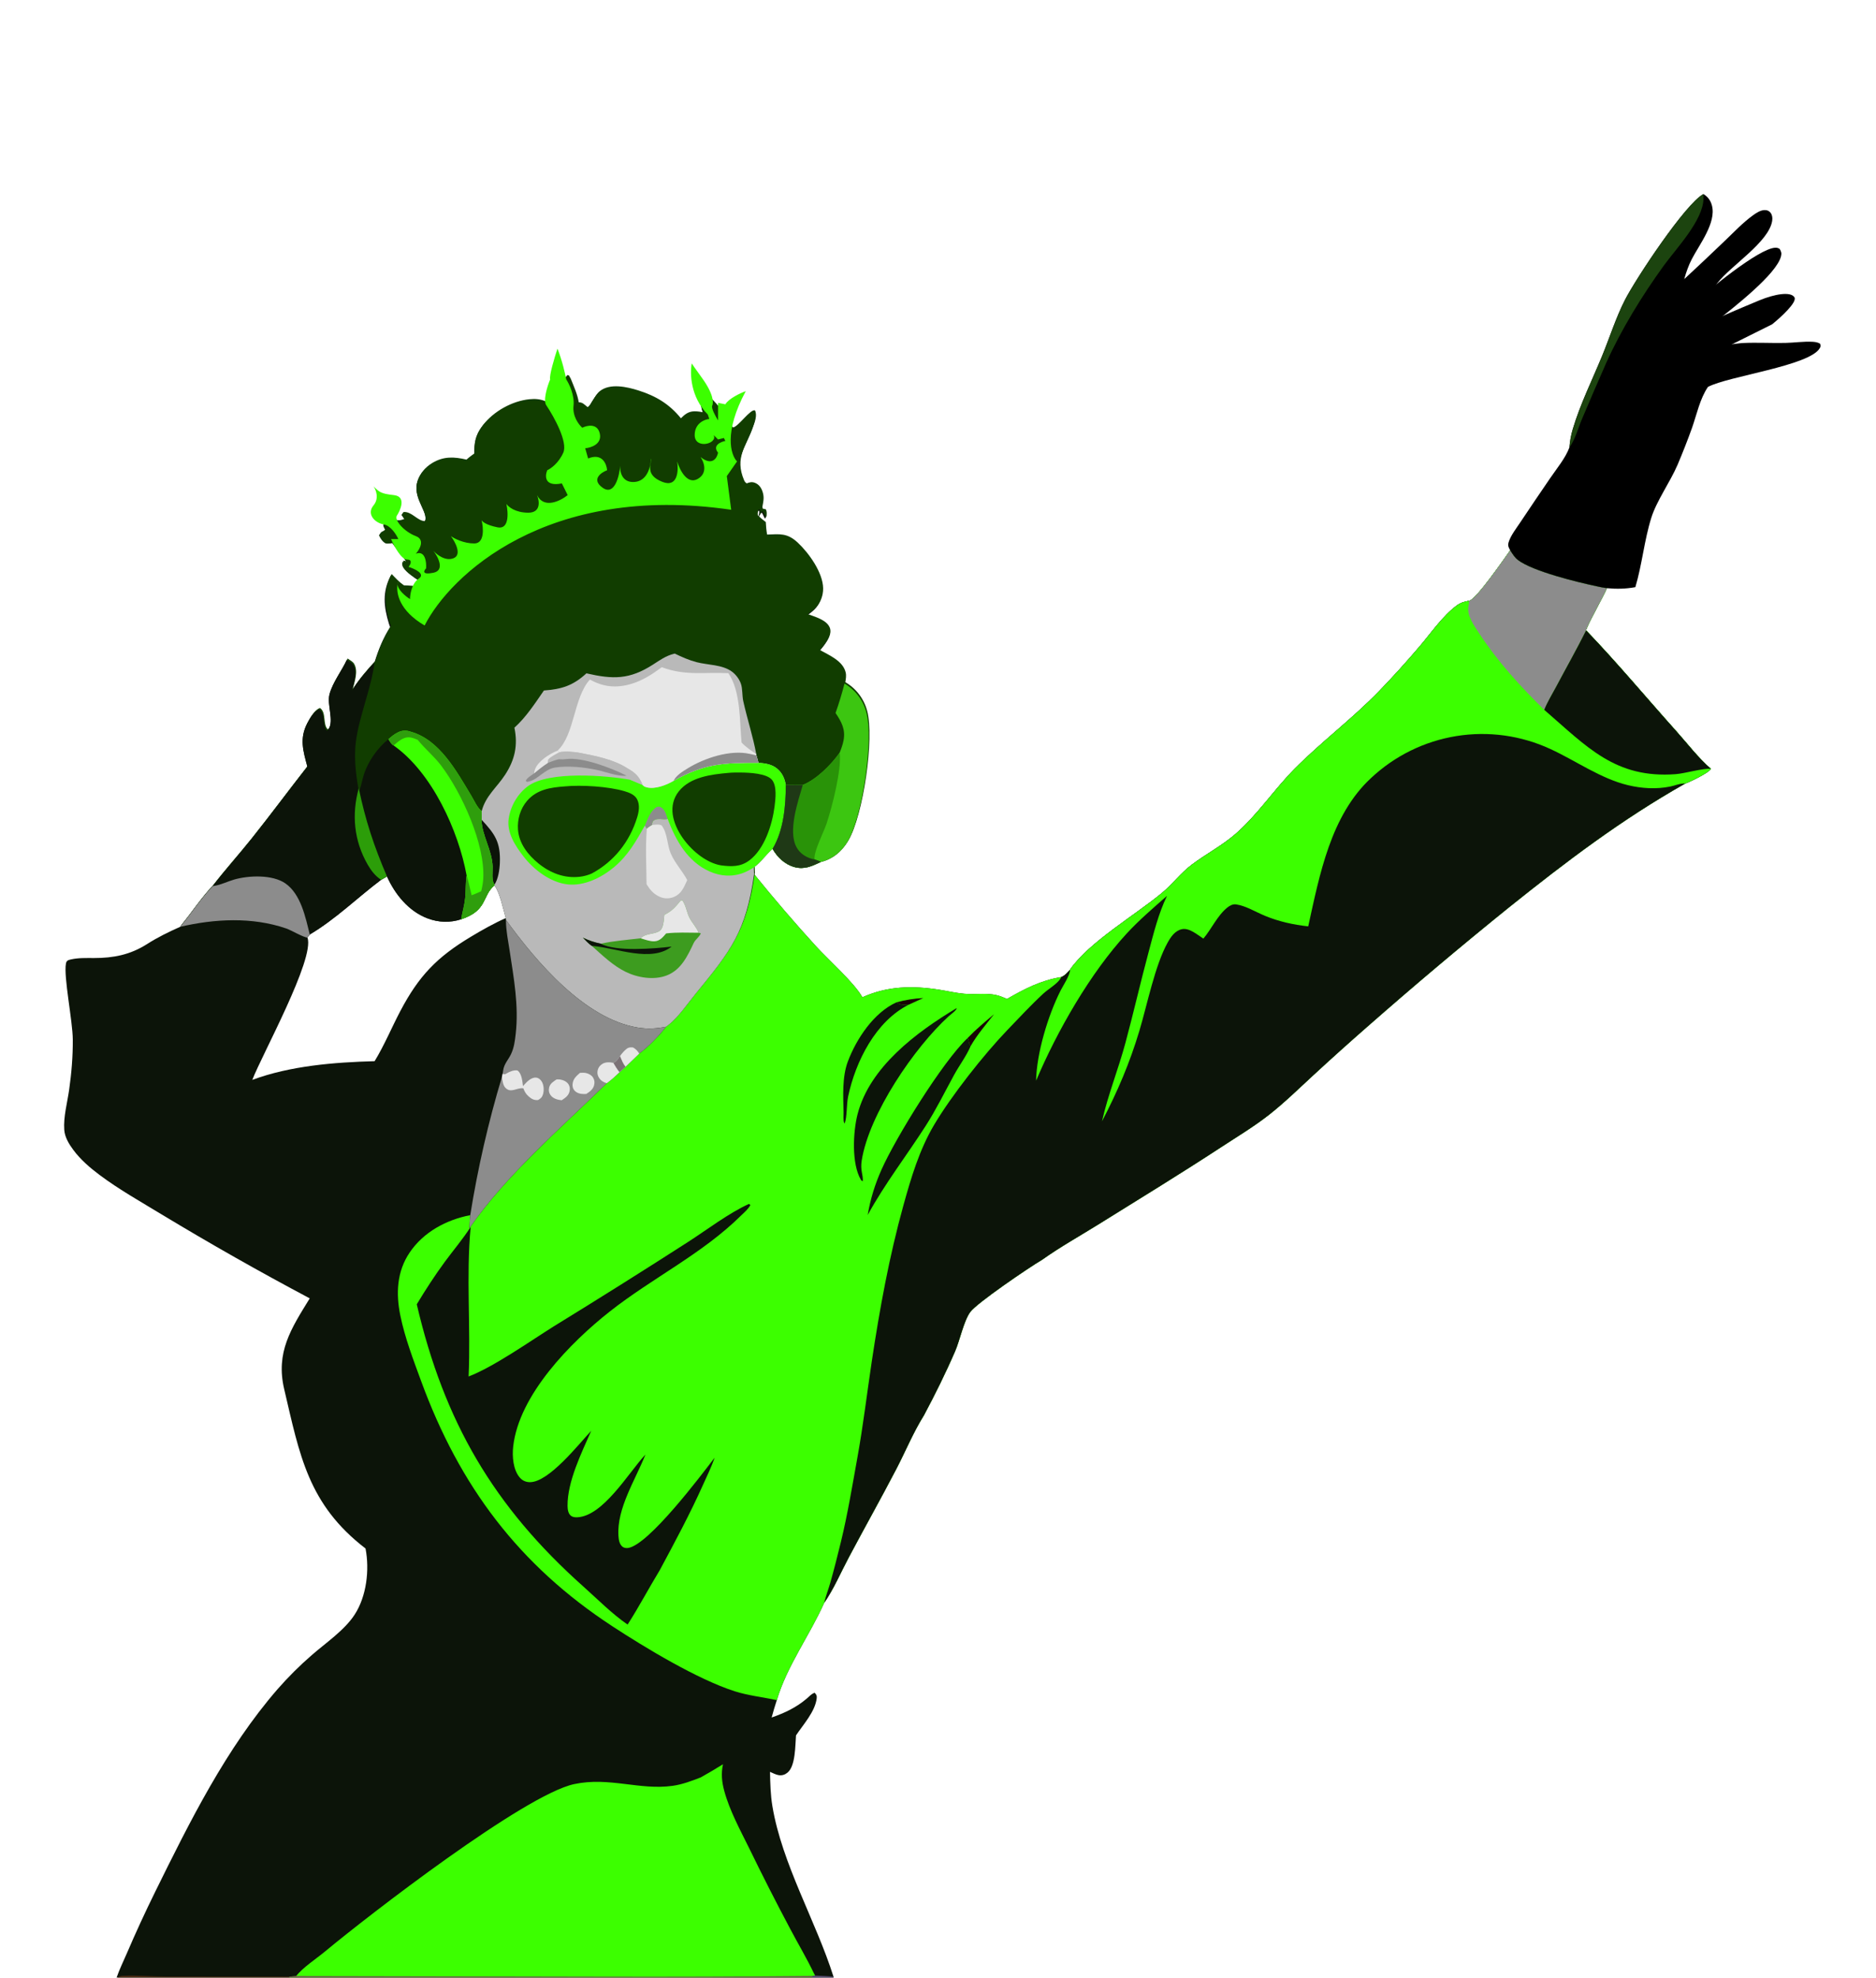 <?xml version="1.0" encoding="UTF-8"?> <svg xmlns="http://www.w3.org/2000/svg" width="775" height="817" viewBox="0 0 775 817" fill="none"><g clip-path="url(#clip0_9719_3078)"><path d="M232.556 161.546C232.108 160.903 231.798 160.752 231.848 159.944L232.222 159.713C232.668 158.236 233.125 156.723 234.017 155.448L234.703 155.635L235.464 156.988C236.705 160.123 238.223 163.353 238.752 166.703C239.961 166.795 240.326 166.992 241.252 167.756L242.407 168.7C243.431 168.17 244.002 166.819 244.631 165.838C245.427 164.597 246.282 163.051 247.436 162.126C251.672 158.726 258.704 160.338 263.41 161.826C270.623 164.106 276.169 167.417 280.962 173.329C282.609 171.647 284.14 170.458 286.591 170.444C287.926 170.436 289.26 170.647 290.555 170.952C289.452 167.847 288.898 164.102 289.256 160.816L289.775 160.715L289.264 160.735L289.637 159.823L290.306 159.615C290.374 160.067 290.394 161.128 290.589 161.491C292.221 164.532 299.65 169.923 298.864 173.658C298.214 176.741 298.16 179.055 299.952 181.803C300.177 182.146 300.409 182.483 300.648 182.816L300.744 182.236C301.005 180.59 300.547 177.376 301.208 176.209C301.857 176.43 302.075 176.659 302.569 177.116C305.008 176.472 309.773 169.291 311.572 170.087C312.555 172.135 311.496 174.789 310.782 176.82C307.907 185.004 303.048 189.472 307.071 198.925C307.334 199.543 307.599 199.808 308.129 200.204C309.403 199.715 310.304 199.462 311.656 200.022C313.163 200.647 314.08 201.918 314.614 203.423C315.433 205.734 315.103 207.24 314.685 209.527C314.58 210.104 314.633 209.943 314.808 210.659L316.015 210.891C316.56 211.894 316.408 212.75 316.322 213.839L315.976 214.158L314.813 211.825L314.273 211.865L313.586 213.222L313.333 213.254C313.542 212.369 313.723 211.851 313.617 210.946L313.106 210.99C312.733 211.935 312.57 212.408 312.757 213.417C313.795 214.428 314.865 215.309 316.026 216.175C316.116 217.93 316.253 219.615 316.571 221.345C321.918 221.129 324.945 220.689 329.169 224.614C333.799 228.915 339.604 236.99 339.715 243.526C339.766 246.586 338.561 249.685 336.346 251.809C335.446 252.673 334.398 253.439 333.41 254.199C336.303 255.295 341.136 256.563 342.44 259.735C342.953 260.982 342.737 262.403 342.199 263.6C341.333 265.529 339.768 267.43 338.379 269.02C342.26 271.205 347.839 273.475 349.012 278.218C349.352 279.59 349.101 280.921 348.876 282.291C349.15 282.451 349.419 282.617 349.685 282.79C349.951 282.963 350.213 283.143 350.47 283.328C350.727 283.514 350.979 283.707 351.227 283.905C351.475 284.103 351.718 284.307 351.955 284.517C352.193 284.727 352.426 284.943 352.653 285.165C352.88 285.387 353.102 285.614 353.319 285.846C353.534 286.078 353.745 286.316 353.95 286.559C354.154 286.802 354.353 287.049 354.545 287.302C354.738 287.554 354.924 287.811 355.104 288.073C355.285 288.334 355.458 288.6 355.625 288.87C355.792 289.14 355.952 289.415 356.106 289.693C356.26 289.971 356.407 290.252 356.547 290.537C356.687 290.823 356.82 291.111 356.946 291.403C357.072 291.694 357.191 291.989 357.303 292.287C357.414 292.584 357.518 292.884 357.615 293.187C357.712 293.49 357.802 293.795 357.884 294.101C360.986 305.439 356.227 337.507 350.157 347.563C347.663 351.694 344.003 354.761 339.278 355.919C339.223 355.933 339.165 355.939 339.11 355.949C335.414 357.692 332.338 359.186 328.174 358.056C324.261 356.993 321.135 354.015 319.162 350.541C316.397 352.962 314.44 355.973 311.427 358.206L311.524 360.985C319.822 371.215 328.295 381.12 337.179 390.845C342.153 396.289 353.04 405.957 356.261 411.84C366.62 407.188 376.864 406.974 388.01 408.718C391.452 409.256 394.915 410.09 398.384 410.39C403.472 410.831 408.478 409.692 413.431 411.477C414.296 411.789 415.14 412.163 415.979 412.54C423.45 408.26 429.859 404.911 438.436 403.481C439.967 402.865 440.927 401.644 442.037 400.467C442.094 400.38 442.146 400.29 442.206 400.205C450.033 389.011 469.174 377.784 480.036 368.76C484.406 365.13 487.786 360.518 492.36 357.08C498.176 352.708 504.806 349.249 510.297 344.506C519.458 336.59 526.395 325.973 534.981 317.346C546.064 306.209 558.722 296.769 569.671 285.48C575.482 279.489 581.125 273.213 586.538 266.861C591.197 261.396 596.019 254.34 601.806 250.057C603.352 248.912 604.836 248.512 606.698 248.132C606.814 248.116 606.933 248.115 607.046 248.083C610.057 247.244 621.452 230.708 623.879 227.286C624.788 228.679 625.697 230.227 627.033 231.25C633.213 235.982 651.85 240.5 659.975 242.206C661.254 242.474 662.526 242.762 663.825 242.903C662.597 245.999 655.3 258.837 655.247 260.336C668.121 273.756 679.971 287.981 692.371 301.825C696.953 306.94 701.605 313.043 706.778 317.517C705.962 319.115 698.199 322.866 696.218 323.559C669.905 338.425 647.051 355.771 623.513 374.608C603.643 390.639 584.117 407.08 564.933 423.93C557.357 430.554 549.871 437.278 542.476 444.102C536.507 449.597 530.656 455.338 524.275 460.349C518.066 465.226 511.149 469.375 504.544 473.696C487.803 484.647 470.805 495.035 453.823 505.6C446.091 510.41 437.924 514.964 430.513 520.241C424.986 523.477 403.601 538.057 400.853 541.779C398.13 545.466 396.564 553.402 394.586 557.978C390.707 566.95 386.297 575.848 381.695 584.471C377.281 591.53 374.097 599.319 370.256 606.696C363.872 618.954 357.09 631.009 350.608 643.218C347.348 649.357 344.415 656.244 340.47 661.944C334.468 675.412 325.114 687.926 320.908 702.112C320.155 704.491 319.401 706.86 318.775 709.276C324.244 707.357 328.893 705.192 333.333 701.414C334.301 700.59 335.327 699.388 336.561 699.065C337.278 699.865 337.515 700.237 337.389 701.352C336.767 706.821 331.793 712.219 328.843 716.653C328.5 720.747 328.688 729.349 325.298 732.064C324.242 732.911 323.075 733.285 321.73 733.089C320.572 732.922 319.177 732.178 318.096 731.719C318.201 736.488 318.301 741.202 319.09 745.921C323.081 769.814 337.068 793.337 344.336 816.324L344.31 816.667H335.525H119.594H48.602H48.173C49.331 813.301 50.974 809.975 52.382 806.706C56.1 798.052 59.989 789.606 64.153 781.161C78.395 752.278 93.409 722.051 114.632 697.606C119.038 692.571 123.768 687.862 128.821 683.481C134.556 678.476 142.212 673.325 146.43 666.908C151.452 659.269 152.706 648.3 151.008 639.486C127.254 621.239 123.804 600.91 117.407 573.692C113.825 558.449 120.227 548.731 127.957 536.184C107.243 525.194 86.848 513.637 66.772 501.513C58.188 496.294 49.218 491.263 41.173 485.248C37.146 482.237 33.26 478.898 30.253 474.833C28.483 472.439 26.77 469.64 26.549 466.605C26.16 461.264 27.799 455.383 28.555 450.095C29.543 443.174 30.116 436.318 30.07 429.321C30.019 421.603 26.229 403.346 27.237 397.936C27.473 396.666 28.158 396.473 29.329 396.209C32.424 395.512 35.693 395.633 38.845 395.638C46.889 395.65 53.791 394.275 60.663 389.929C65.093 387.09 69.656 384.875 74.447 382.739C79.01 377.199 82.929 371.154 87.881 365.925C92.976 359.335 98.6 353.114 103.8 346.597C111.674 336.727 119.19 326.561 126.981 316.623C125.256 310.171 123.616 304.952 126.983 298.612C128.006 296.688 129.773 293.612 131.861 292.962C134.602 294.841 132.906 299.77 135.082 301.789C135.369 301.562 135.532 301.462 135.75 301.124C138.049 297.561 135.006 290.993 136.121 286.731C137.396 281.86 141.169 277.171 143.266 272.529L143.533 272.711C144.332 273.244 145.453 273.849 145.95 274.699C147.753 277.785 146.17 281.902 145.413 285.131C148.195 280.867 151.275 277.225 154.732 273.511C156.36 268.209 158.19 263.743 161.17 259.037C160.983 258.559 160.817 258.073 160.671 257.581C158.509 250.531 157.881 244.408 161.461 237.64C163.176 239.396 164.479 240.903 166.54 242.309C168.61 242.331 170.623 242.559 172.675 242.801C173.059 241.688 173.299 240.988 173.07 239.787C171.109 238.507 168.016 236.439 166.711 234.466C166.152 233.618 166.179 233.059 166.313 232.095L168.173 232.437C168.086 232.27 168.018 232.092 167.913 231.937C166.404 229.696 164.535 227.687 162.961 225.48L162.042 224.218C161.301 224.376 160.072 224.635 159.327 224.327C158.139 223.834 157.17 222.267 156.646 221.152C157.035 219.793 158.462 220.214 159.141 218.773C158.729 218.064 158.493 217.52 158.322 216.717L159.359 215.953C159.805 214.238 158.559 214.181 158.679 212.576L159.391 212.189C160.503 213.113 161.8 214.68 163.141 215.19C164.554 215.728 165.528 215.324 166.87 214.834L167.291 214.677C166.822 214.017 166.368 213.347 165.927 212.667L166.35 212.041C169.787 211.721 172.077 215.736 175.22 215.795C177.798 212.37 170.814 206.499 172.232 199.685C172.946 196.254 175.33 193.529 178.274 191.76C182.95 188.95 187.306 189.207 192.378 190.385C193.516 189.361 194.763 188.477 195.99 187.566C195.87 183.034 196.346 179.786 199.249 176.063C203.666 170.401 211.195 166.212 218.324 165.461C223.352 164.932 226.205 166.431 229.923 169.491C230.968 167.618 231.422 165.564 231.977 163.506C231.993 162.869 232.346 162.151 232.556 161.546ZM157.407 363.351C147.493 370.831 138.707 379.536 127.954 385.924C127.53 386.366 127.28 386.617 127.027 387.185C130.119 395.973 108.192 435.625 104.227 445.961C119.88 440.144 138.18 438.676 154.756 438.233C158.787 431.631 161.77 424.392 165.372 417.548C173.043 402.973 180.516 395.266 194.45 386.891C199.162 384.059 203.93 381.363 208.958 379.133C207.788 375.212 206.586 368.856 204.266 365.61C198.901 370.146 201.581 375.924 190.508 379.632C185.874 381.132 181.091 380.96 176.546 379.223C168.784 376.257 163.196 369.349 159.863 361.939L157.407 363.351Z" fill="#0C1409"></path><path d="M623.882 227.286C624.791 228.679 625.699 230.227 627.035 231.25C633.215 235.982 651.852 240.5 659.977 242.205C661.256 242.474 662.529 242.762 663.828 242.903C662.599 245.998 655.303 258.837 655.25 260.336C668.124 273.756 679.973 287.981 692.374 301.825C696.955 306.94 701.607 313.042 706.781 317.517C705.964 319.115 698.202 322.866 696.22 323.559C669.907 338.425 647.054 355.771 623.515 374.608C603.646 390.639 584.119 407.08 564.935 423.93C557.359 430.553 549.874 437.278 542.478 444.102C536.509 449.596 530.658 455.338 524.278 460.349C518.068 465.226 511.152 469.375 504.546 473.696C487.805 484.647 470.807 495.035 453.825 505.6C446.093 510.41 437.927 514.964 430.516 520.241C424.988 523.477 403.603 538.057 400.855 541.779C398.133 545.466 396.566 553.402 394.588 557.978C390.709 566.95 386.299 575.848 381.697 584.471C377.283 591.53 374.1 599.319 370.259 606.696C363.874 618.954 357.092 631.009 350.61 643.217C347.351 649.357 344.418 656.243 340.472 661.944C334.47 675.412 325.116 687.926 320.91 702.112C315.166 700.85 309.121 700.236 303.522 698.443C288.204 693.539 266.627 680.523 252.988 671.604C214.347 646.337 189.898 613.739 174.016 570.458C170.766 561.603 167.265 552.5 165.375 543.236C163.529 534.185 163.917 525.149 169.202 517.302C174.943 508.779 184.376 503.728 194.268 501.822C194.036 503.598 194.011 505.427 193.912 507.216C209.181 485.144 231.535 466.043 250.656 447.348C252.566 445.958 254.244 444.409 255.956 442.786L258.458 440.518L264.09 435.088C267.86 432.338 272.283 427.729 275.161 424.012C275.422 423.828 275.684 423.645 275.936 423.45C280.376 420.013 283.927 414.592 287.482 410.258C302.086 392.453 308.191 384.669 311.526 360.985C319.825 371.215 328.297 381.12 337.181 390.845C342.155 396.289 353.043 405.957 356.263 411.84C366.623 407.188 376.867 406.974 388.013 408.718C391.454 409.256 394.917 410.089 398.386 410.39C403.474 410.831 408.48 409.692 413.433 411.477C414.298 411.789 415.143 412.163 415.981 412.539C423.452 408.26 429.861 404.911 438.439 403.481C439.969 402.865 440.929 401.644 442.04 400.467C442.096 400.38 442.149 400.289 442.208 400.205C450.036 389.011 469.176 377.784 480.038 368.76C484.408 365.13 487.789 360.518 492.362 357.079C498.178 352.708 504.808 349.249 510.299 344.506C519.46 336.59 526.397 325.973 534.983 317.346C546.066 306.209 558.724 296.769 569.674 285.48C575.484 279.489 581.127 273.213 586.541 266.861C591.199 261.396 596.021 254.34 601.808 250.057C603.354 248.912 604.838 248.512 606.7 248.132C606.816 248.116 606.935 248.115 607.048 248.083C610.059 247.244 621.454 230.708 623.882 227.286Z" fill="#3CFF00"></path><path d="M623.88 227.286C624.789 228.679 625.698 230.227 627.034 231.25C633.214 235.982 651.851 240.5 659.975 242.205C661.255 242.474 662.527 242.762 663.826 242.903C662.598 245.998 655.301 258.837 655.248 260.336C668.122 273.756 679.972 287.981 692.372 301.825C696.953 306.94 701.605 313.043 706.779 317.517C705.962 319.115 698.2 322.866 696.219 323.559C669.905 338.425 647.052 355.771 623.514 374.608C603.644 390.639 584.117 407.08 564.933 423.93C557.358 430.553 549.872 437.278 542.476 444.102C536.508 449.597 530.657 455.338 524.276 460.349C518.066 465.226 511.15 469.375 504.544 473.696C487.804 484.647 470.806 495.035 453.824 505.6C446.091 510.41 437.925 514.964 430.514 520.241C424.987 523.477 403.601 538.057 400.853 541.779C398.131 545.466 396.565 553.402 394.587 557.978C390.707 566.95 386.298 575.848 381.696 584.471C377.282 591.53 374.098 599.319 370.257 606.696C363.872 618.954 357.09 631.009 350.609 643.218C347.349 649.357 344.416 656.244 340.471 661.944C341.12 659.139 342.228 656.377 343.015 653.597C344.583 648.058 346.001 642.446 347.366 636.853C350.168 625.369 352.131 613.383 354.234 601.733C356.594 588.664 358.159 575.397 360.135 562.261C363.399 540.564 367.341 518.928 373.211 497.774C376.382 486.351 379.795 474.849 385.863 464.588C393.008 452.504 406.394 435.529 416.153 425.375C421.029 420.303 425.942 415 431.111 410.237C433.064 408.438 436.863 406.253 438.125 404.062C438.234 403.871 438.333 403.674 438.437 403.481C439.968 402.865 440.927 401.644 442.038 400.467C442.094 400.38 442.147 400.289 442.207 400.205C450.034 389.011 469.174 377.784 480.037 368.76C484.406 365.13 487.787 360.518 492.36 357.08C498.177 352.708 504.807 349.249 510.298 344.506C519.459 336.59 526.396 325.973 534.982 317.346C546.064 306.209 558.722 296.769 569.672 285.48C575.483 279.489 581.125 273.213 586.539 266.861C591.197 261.396 596.02 254.34 601.806 250.057C603.353 248.912 604.836 248.512 606.698 248.132C606.815 248.116 606.934 248.115 607.047 248.083C610.058 247.244 621.453 230.708 623.88 227.286Z" fill="#0C1409"></path><path d="M623.881 227.286C624.79 228.679 625.699 230.227 627.034 231.25C633.215 235.982 651.851 240.5 659.976 242.205C661.256 242.474 662.528 242.762 663.827 242.903C662.599 245.998 655.302 258.837 655.249 260.336C668.123 273.756 679.973 287.981 692.373 301.825C696.954 306.94 701.606 313.042 706.78 317.517C705.963 319.115 698.201 322.866 696.219 323.559C694.043 323.46 692.063 324.398 689.952 324.824C684.21 325.979 678.229 325.619 672.551 324.258C661.275 321.556 651.032 314.176 640.541 309.344C639.788 308.995 639.027 308.659 638.261 308.337C637.495 308.016 636.723 307.709 635.946 307.416C635.168 307.123 634.385 306.845 633.598 306.581C632.81 306.317 632.017 306.068 631.22 305.834C630.423 305.6 629.622 305.38 628.817 305.176C628.012 304.972 627.203 304.782 626.391 304.608C625.579 304.433 624.763 304.274 623.945 304.13C623.128 303.986 622.307 303.857 621.484 303.743C620.661 303.63 619.837 303.532 619.01 303.449C618.184 303.366 617.356 303.299 616.527 303.246C615.698 303.194 614.869 303.157 614.039 303.136C613.208 303.114 612.378 303.109 611.547 303.118C610.717 303.128 609.887 303.153 609.058 303.193C608.227 303.234 607.399 303.29 606.571 303.361C605.744 303.433 604.918 303.519 604.094 303.621C603.27 303.723 602.447 303.84 601.627 303.972C600.807 304.105 599.99 304.252 599.175 304.416C598.361 304.578 597.549 304.756 596.742 304.949C595.934 305.143 595.13 305.351 594.329 305.574C593.529 305.796 592.733 306.034 591.942 306.287C591.15 306.539 590.364 306.806 589.582 307.088C588.801 307.37 588.025 307.667 587.254 307.977C586.483 308.288 585.719 308.613 584.96 308.952C584.201 309.291 583.449 309.644 582.704 310.011C581.958 310.378 581.219 310.759 580.488 311.154C579.756 311.548 579.032 311.956 578.316 312.377C577.599 312.799 576.891 313.234 576.19 313.681C575.49 314.129 574.798 314.59 574.115 315.063C573.432 315.537 572.757 316.023 572.092 316.521C571.426 317.02 570.77 317.531 570.124 318.054C569.477 318.577 568.841 319.112 568.214 319.659C567.587 320.205 566.971 320.763 566.365 321.333C549.692 336.781 545.138 361.315 540.442 382.561C534.253 381.875 528.344 380.585 522.571 378.204C518.873 376.679 514.599 374.044 510.65 373.488C509.287 373.296 508.055 373.957 507.025 374.783C502.926 378.071 500.539 383.588 497.137 387.611C494.627 386.05 491.286 383.005 488.158 383.744C485.356 384.407 483.682 386.898 482.361 389.273C477.11 398.706 473.919 414.954 470.694 425.688C466.702 438.983 461.677 450.764 455.246 463.072C457.701 452.206 462.008 441.521 464.921 430.717C468.282 418.255 471.149 405.668 474.497 393.199C476.635 385.234 478.517 377.439 482.101 369.963C476.408 374.977 470.635 379.913 465.478 385.494C450.432 401.775 436.631 425.907 428.021 446.297C428.255 434.86 432.945 419.361 438.121 409.105C439.152 407.061 442.121 402.639 442.039 400.467C442.095 400.38 442.148 400.289 442.207 400.205C450.035 389.011 469.175 377.784 480.038 368.76C484.407 365.13 487.788 360.518 492.361 357.079C498.177 352.708 504.808 349.249 510.298 344.506C519.459 336.59 526.397 325.973 534.983 317.346C546.065 306.209 558.723 296.769 569.673 285.48C575.483 279.489 581.126 273.213 586.54 266.861C591.198 261.396 596.02 254.34 601.807 250.057C603.354 248.912 604.837 248.512 606.699 248.132C606.815 248.116 606.935 248.115 607.048 248.083C610.059 247.244 621.454 230.708 623.881 227.286Z" fill="#3CFF00"></path><path d="M623.882 227.286C624.79 228.679 625.699 230.227 627.035 231.25C633.215 235.982 651.852 240.5 659.977 242.205C661.256 242.474 662.528 242.762 663.827 242.903C662.599 245.998 655.303 258.837 655.249 260.336C651.355 268.153 647.028 275.759 642.937 283.473C641.272 286.611 639.242 289.857 637.951 293.143C628.257 283.708 618.583 273.047 611.159 261.703C609.131 258.604 605.832 254.172 606.643 250.347C606.787 249.667 606.94 249.224 606.816 248.519C606.793 248.386 606.739 248.261 606.7 248.132C606.816 248.116 606.935 248.115 607.048 248.083C610.059 247.244 621.454 230.708 623.882 227.286Z" fill="#8C8C8C"></path><path d="M637.949 293.143C639.24 289.856 641.27 286.61 642.935 283.473C647.027 275.759 651.354 268.152 655.248 260.336C668.122 273.756 679.972 287.981 692.372 301.825C696.953 306.939 701.605 313.042 706.779 317.517C703.727 317.141 696.109 319.409 692.31 319.697C667.238 321.602 655.569 308.349 637.949 293.143Z" fill="#0C1409"></path><path d="M309.408 497.187C309.64 497.271 309.801 497.487 309.987 497.649C309.172 499.287 307.461 500.676 306.169 501.953C290.12 517.825 269.491 527.742 251.875 541.633C235.789 554.317 214.367 576.029 212.003 597.4C211.554 601.454 211.963 607.002 214.754 610.22C215.839 611.471 217.292 612.092 218.939 612.089C226.806 612.079 239.081 596.388 244.245 590.875C240.234 600.003 234.361 611.868 234.461 621.889C234.474 623.244 234.696 625.04 235.835 625.942C236.62 626.564 237.579 626.635 238.536 626.589C249.125 626.079 259.56 608.396 266.301 601.052L266.621 600.707C262.578 611.01 254.738 622.88 255.492 634.266C255.597 635.862 255.848 637.703 257.168 638.76C257.781 639.251 258.719 639.375 259.488 639.261C267.97 638.006 289.525 609.445 295.208 601.981C293.953 605.734 292.128 609.385 290.509 613.001C285.093 625.091 278.797 636.825 272.521 648.484C268.018 655.886 263.953 663.622 259.267 670.892C252.825 666.477 246.813 660.372 240.965 655.159C203.914 622.136 183.447 587.031 172.174 538.632C175.814 532.604 179.685 526.624 183.862 520.954C187.372 516.191 191.26 511.654 194.439 506.662C192.506 527.233 194.52 547.862 193.585 568.449C204.023 564.438 218.885 553.935 228.735 547.762C247.393 536.307 265.931 524.659 284.349 512.82C292.111 507.814 301.137 500.919 309.408 497.187Z" fill="#0C1409"></path><path d="M395.11 416.36L395.199 416.415C395.134 417.255 392.639 419.029 391.904 419.697C377.711 432.609 359.027 460.015 355.989 479.23C355.329 483.406 356.591 484.896 356.448 487.797L355.824 487.499C355.758 487.392 355.69 487.287 355.626 487.178C351.75 480.581 352.389 467.485 354.26 460.171C359.269 440.596 378.684 426.232 395.11 416.36Z" fill="#0C1409"></path><path d="M358.459 501.75C359.572 495.136 361.465 489.041 364.207 482.911C370.138 469.656 389.403 438.455 399.654 428.76C400.21 429.391 400.075 429.046 400.172 429.66C400.315 430.58 400.391 431.236 400.984 431.993C399.301 435.98 396.319 439.949 394.215 443.784C390.354 450.823 386.803 458.092 382.468 464.853C374.5 477.282 365.597 488.74 358.459 501.75Z" fill="#0C1409"></path><path d="M375.569 414.83C361.78 421.642 353.459 438.334 350.38 452.782C349.675 456.09 349.972 461.294 348.941 463.977C348.861 463.848 348.758 463.733 348.703 463.592C348.306 462.58 348.515 460.489 348.489 459.344C348.336 452.613 347.857 444.756 350.258 438.368C353.771 429.027 360.988 418.147 370.309 413.951C371.958 415.126 373.625 414.951 375.569 414.83Z" fill="#0C1409"></path><path d="M399.652 428.76C403.103 425.164 406.818 422.048 410.634 418.862C407.269 423.162 403.712 427.242 400.983 431.993C400.389 431.236 400.314 430.58 400.17 429.66C400.074 429.046 400.209 429.391 399.652 428.76Z" fill="#180304"></path><path d="M370.309 413.951C373.991 412.91 377.594 412.368 381.413 412.16C379.47 413.062 377.522 413.952 375.569 414.83C373.625 414.952 371.958 415.126 370.309 413.951Z" fill="#180304"></path><path d="M232.89 160.962C232.442 160.319 232.132 160.168 232.182 159.36L232.556 159.129C233.002 157.652 233.459 156.139 234.351 154.864L235.037 155.051L235.798 156.404C237.039 159.539 238.557 162.769 239.086 166.119C240.295 166.211 240.66 166.408 241.586 167.172L242.741 168.116C243.766 167.586 244.336 166.235 244.965 165.254C245.761 164.013 246.616 162.467 247.77 161.542C252.006 158.142 259.038 159.754 263.744 161.242C270.957 163.522 276.503 166.833 281.296 172.745C282.943 171.063 284.474 169.875 286.925 169.86C288.26 169.852 289.594 170.063 290.889 170.368C289.786 167.263 289.232 163.518 289.59 160.232L290.109 160.131L289.598 160.151L289.971 159.239L290.641 159.031C290.708 159.483 290.728 160.544 290.923 160.907C292.555 163.948 299.984 169.339 299.198 173.074C298.548 176.157 298.494 178.471 300.287 181.219C300.511 181.562 300.743 181.899 300.982 182.232L301.078 181.652C301.339 180.006 300.881 176.792 301.542 175.625C302.191 175.846 302.409 176.075 302.903 176.532C305.342 175.888 310.107 168.707 311.906 169.503C312.889 171.551 311.83 174.205 311.116 176.236C308.241 184.42 303.382 188.888 307.405 198.341C307.668 198.959 307.933 199.224 308.463 199.62C309.737 199.131 310.639 198.878 311.99 199.438C313.497 200.063 314.414 201.334 314.948 202.839C315.767 205.15 315.437 206.656 315.019 208.943C314.914 209.52 314.967 209.359 315.142 210.075L316.349 210.307C316.894 211.31 316.742 212.166 316.656 213.255L316.31 213.574L315.147 211.241L314.607 211.281L313.92 212.638L313.667 212.67C313.876 211.785 314.057 211.267 313.951 210.362L313.44 210.406C313.067 211.351 312.905 211.824 313.091 212.833C314.129 213.844 315.199 214.725 316.36 215.591C316.45 217.346 316.587 219.031 316.905 220.761C322.252 220.545 325.279 220.105 329.503 224.03C334.133 228.331 339.938 236.406 340.049 242.942C340.1 246.002 338.895 249.101 336.68 251.225C335.78 252.089 334.732 252.855 333.744 253.616C336.637 254.711 341.47 255.979 342.774 259.151C343.287 260.398 343.071 261.819 342.533 263.016C341.667 264.945 340.102 266.846 338.713 268.436C342.594 270.621 348.173 272.891 349.346 277.634C349.686 279.006 349.435 280.337 349.21 281.707C349.484 281.867 349.753 282.033 350.019 282.206C350.285 282.379 350.547 282.559 350.804 282.744C351.061 282.93 351.313 283.123 351.561 283.321C351.809 283.519 352.052 283.723 352.289 283.933C352.527 284.143 352.76 284.359 352.987 284.581C353.214 284.803 353.436 285.03 353.653 285.262C353.868 285.494 354.079 285.732 354.284 285.975C354.488 286.218 354.687 286.465 354.879 286.718C355.072 286.97 355.258 287.227 355.438 287.489C355.619 287.75 355.792 288.016 355.959 288.286C356.126 288.556 356.286 288.831 356.44 289.109C356.594 289.387 356.741 289.668 356.881 289.953C357.021 290.239 357.154 290.527 357.28 290.819C357.406 291.11 357.525 291.405 357.637 291.703C357.748 292 357.852 292.3 357.949 292.603C358.046 292.906 358.136 293.211 358.218 293.517C361.32 304.855 356.561 336.923 350.491 346.979C347.997 351.11 344.337 354.177 339.612 355.335C339.557 355.349 339.499 355.355 339.444 355.365C335.748 357.108 332.672 358.602 328.508 357.472C324.595 356.409 321.469 353.431 319.496 349.957C316.731 352.378 314.775 355.389 311.761 357.622L311.858 360.401C308.523 384.085 302.418 391.869 287.813 409.674C284.258 414.008 280.708 419.429 276.268 422.867C276.016 423.061 275.754 423.245 275.493 423.428C271.547 424.219 267.744 424.421 263.766 423.767C241.844 420.163 221.818 396.519 209.355 379.32L209.292 378.549C208.122 374.628 206.92 368.272 204.6 365.026C199.235 369.562 201.915 375.34 190.842 379.048C186.208 380.548 181.425 380.376 176.88 378.639C169.118 375.673 163.53 368.765 160.197 361.355L157.741 362.767C147.827 370.247 139.041 378.952 128.288 385.34C127.864 385.782 127.614 386.033 127.361 386.601C125.797 386.622 120.589 383.532 118.568 382.84C104.471 378.016 89.071 378.837 74.781 382.155C79.344 376.615 83.263 370.57 88.215 365.341C93.31 358.751 98.934 352.53 104.134 346.013C112.008 336.144 119.524 325.977 127.315 316.039C125.59 309.588 123.95 304.368 127.317 298.028C128.34 296.104 130.107 293.028 132.195 292.378C134.936 294.257 133.24 299.186 135.416 301.206C135.703 300.978 135.866 300.879 136.084 300.54C138.383 296.977 135.34 290.409 136.455 286.147C137.73 281.276 141.503 276.587 143.6 271.945L143.867 272.127C144.666 272.66 145.787 273.265 146.284 274.115C148.087 277.201 146.504 281.318 145.747 284.547C148.529 280.283 151.609 276.641 155.066 272.927C156.694 267.625 158.524 263.159 161.504 258.453C161.317 257.975 161.151 257.489 161.005 256.997C158.843 249.947 158.215 243.824 161.795 237.056C163.51 238.812 164.813 240.319 166.874 241.725C168.944 241.747 170.957 241.975 173.009 242.217C173.393 241.104 173.633 240.405 173.405 239.203C171.443 237.923 168.35 235.855 167.045 233.882C166.486 233.034 166.513 232.476 166.647 231.511L168.507 231.853C168.42 231.686 168.352 231.508 168.247 231.353C166.738 229.112 164.869 227.103 163.295 224.896L162.376 223.634C161.635 223.792 160.406 224.051 159.661 223.743C158.473 223.25 157.504 221.683 156.98 220.568C157.369 219.209 158.796 219.63 159.475 218.189C159.063 217.48 158.827 216.936 158.656 216.133L159.693 215.369C160.139 213.654 158.893 213.597 159.013 211.992L159.725 211.605C160.837 212.529 162.134 214.096 163.475 214.606C164.888 215.144 165.862 214.74 167.204 214.25L167.625 214.093C167.156 213.433 166.702 212.763 166.261 212.083L166.684 211.457C170.121 211.137 172.411 215.152 175.554 215.211C178.132 211.786 171.148 205.915 172.566 199.101C173.28 195.67 175.664 192.945 178.608 191.176C183.284 188.366 187.64 188.623 192.712 189.801C193.85 188.777 195.097 187.893 196.324 186.982C196.204 182.45 196.68 179.202 199.583 175.48C204 169.817 211.529 165.628 218.658 164.877C223.686 164.348 226.539 165.847 230.257 168.907C231.302 167.034 231.756 164.98 232.311 162.922C232.327 162.285 232.68 161.567 232.89 160.962Z" fill="#113D00"></path><path d="M242.259 278.064C253.237 280.595 260.071 280.687 269.782 274.437C272.55 272.655 274.997 270.883 278.229 270.042C278.405 269.995 278.582 269.953 278.76 269.909C281.709 271.341 284.591 272.622 287.771 273.456C292.402 274.669 298.332 274.42 302.308 277.316C303.957 278.517 305.362 280.359 306.054 282.289C306.821 284.432 306.54 287.231 307.053 289.545C308.673 296.86 311.06 304.041 312.417 311.404L312.467 311.914C312.773 312.943 313.074 313.968 313.334 315.011C316.583 315.234 319.607 315.748 321.927 318.258C323.455 319.911 324.215 321.899 324.631 324.077C324.59 332.805 323.762 342.868 319.163 350.541C316.398 352.962 314.442 355.973 311.428 358.206L311.525 360.985C308.19 384.669 302.085 392.453 287.48 410.258C283.925 414.592 280.375 420.013 275.935 423.45C275.683 423.645 275.421 423.828 275.16 424.012C271.214 424.803 267.411 425.005 263.433 424.351C241.511 420.747 221.485 397.103 209.022 379.904L208.959 379.133C207.789 375.212 206.588 368.856 204.267 365.61L204.273 365.336C202.985 363.78 203.557 359.902 203.497 357.893C203.293 351.089 199.038 345.024 198.896 338.464C198.867 337.299 198.909 336.163 198.982 334.999C200.622 328.657 205.221 325.226 208.658 319.963C212.679 313.804 214.02 307.801 212.51 300.512C217.41 296.089 220.959 290.536 224.701 285.148C232.028 284.627 236.759 283.135 242.259 278.064Z" fill="#B9B9B9"></path><path d="M313.335 315.011C316.584 315.234 319.608 315.748 321.928 318.258C323.455 319.911 324.216 321.899 324.632 324.077C324.591 332.805 323.762 342.868 319.164 350.541C316.399 352.962 314.442 355.972 311.429 358.206C310.134 359.041 308.719 359.821 307.284 360.388C302.608 362.235 297.7 361.906 293.137 359.876C284.03 355.824 279.192 347.087 275.801 338.165C275.664 338.203 275.529 338.251 275.39 338.278C274.719 338.404 274.225 338.344 273.558 338.292C272.356 338.199 271.047 338.113 270.023 338.874C269.535 339.236 269.517 339.705 269.339 340.254L269.472 340.667C268.65 341.162 267.916 341.574 267.217 342.244L266.413 340.921C262.7 347.482 259.487 353.256 253.582 358.178C248.467 362.44 241.336 365.968 234.538 365.225C227.379 364.443 220.565 359.21 216.258 353.668C212.879 349.32 209.322 343.907 210.138 338.14C210.883 332.866 213.925 327.639 218.26 324.552C226.954 318.361 250.219 320.188 260.374 322.023L265.427 324.134C266.002 324.749 266.321 324.922 267.133 325.134C270.621 326.041 275.288 324.21 278.26 322.47C291.109 315.228 298.98 315.016 313.335 315.011Z" fill="#3CFF00"></path><path d="M266.412 340.921C267.652 338.031 268.569 335.089 271.268 333.253C272.006 333.164 272.347 332.975 273.03 333.357C274.776 334.337 275.193 336.394 275.8 338.166C275.663 338.203 275.529 338.252 275.389 338.278C274.718 338.404 274.225 338.344 273.558 338.292C272.355 338.199 271.046 338.113 270.022 338.874C269.534 339.236 269.516 339.705 269.338 340.254L269.472 340.667C268.649 341.162 267.915 341.574 267.216 342.244L266.412 340.921Z" fill="#8C8C8C"></path><path d="M233.213 324.762C240.219 324.081 251.326 324.762 258.056 326.761C260.013 327.341 262.275 328.214 263.241 330.162C264.404 332.509 263.942 335.188 263.205 337.588C260.124 347.623 253.602 355.883 244.355 360.784C243.574 361.115 242.772 361.39 241.951 361.608C241.131 361.826 240.299 361.985 239.455 362.085C233.095 362.799 227.24 360.496 222.372 356.515C218.079 353.004 214.44 348.376 213.992 342.644C213.66 338.399 214.964 333.923 217.768 330.693C221.839 326.003 227.401 325.207 233.213 324.762Z" fill="#113D00"></path><path d="M300.89 319.179C302.614 319.01 304.359 319.021 306.089 319.034C309.387 319.06 316.807 319.346 318.977 322.122C321.007 324.721 320.383 329.892 319.988 333.018C319.045 340.502 315.841 350.637 309.54 355.333C305.88 358.06 302.141 357.912 297.849 357.369C294.903 356.89 292.004 355.405 289.578 353.684C284.139 349.826 278.89 343.12 277.918 336.369C277.423 332.927 278.232 329.566 280.399 326.829C285.127 320.857 293.844 319.817 300.89 319.179Z" fill="#113D00"></path><path d="M273.378 275.529C283.211 279.196 290.808 277.47 300.911 278.006C306.054 285.596 305.509 297.666 306.347 306.631C308.201 308.621 310.211 309.866 312.417 311.403L312.467 311.913C312.774 312.942 313.074 313.968 313.334 315.01C298.979 315.016 291.108 315.227 278.26 322.469C275.287 324.21 270.62 326.04 267.133 325.133C266.32 324.922 266.001 324.748 265.426 324.134C264.05 320.582 262.32 319.036 259.088 317.241C253.478 313.575 245.687 312.101 239.219 310.856C236.598 310.473 233.649 310.133 231.051 310.668L230.354 309.978C237.442 303.379 236.881 288.255 243.682 280.627C249.298 283.726 254.519 284.259 260.688 282.454C265.436 281.065 269.443 278.457 273.378 275.529Z" fill="#E7E7E7"></path><path d="M278.26 322.47C279.308 320.221 281.947 318.633 284.024 317.346C290.947 313.055 301.755 309.437 309.94 311.374C310.779 311.571 311.623 311.739 312.467 311.914C312.774 312.943 313.074 313.969 313.334 315.011C298.979 315.017 291.108 315.228 278.26 322.47Z" fill="#8C8C8C"></path><path d="M269.471 340.668C270.753 340.578 272.142 340.295 273.333 340.868C275.874 344.328 275.484 348.653 277.097 352.451C278.78 356.411 281.891 359.662 283.906 363.441C282.499 366.475 281.553 369.177 278.203 370.485C276.211 371.263 274.091 371.132 272.183 370.181C269.758 368.971 268.51 367.392 267.102 365.145C267.036 357.627 266.582 349.722 267.215 342.244C267.914 341.574 268.648 341.162 269.471 340.668Z" fill="#E7E7E7"></path><path d="M231.05 310.669C233.648 310.134 236.597 310.474 239.218 310.857C245.686 312.102 253.477 313.576 259.087 317.242C262.319 319.037 264.049 320.583 265.425 324.135L260.373 322.024C259.883 321.024 259.78 320.91 258.842 320.313L258.383 320.094C252.367 317.104 240.519 312.542 233.752 313.482C232.86 313.607 232.112 313.626 231.212 313.558L230.874 313.529C229.264 313.934 227.794 314.441 226.268 315.092C226.268 314.643 226.369 314.162 226.428 313.715C227.666 312.315 229.427 311.549 231.05 310.669Z" fill="#B9B9B9"></path><path d="M230.874 313.53L231.213 313.559C232.113 313.626 232.861 313.607 233.753 313.483C240.519 312.542 252.367 317.104 258.384 320.094L258.843 320.314C255.341 320.777 250.023 318.682 246.519 317.941C241.253 316.828 234.655 316.129 229.306 316.966C224.891 317.656 222.344 321.933 218.278 322.794C217.572 322.944 217.883 322.959 217.199 322.505C217.648 321.197 219.607 320.172 220.697 319.342C222.502 317.802 224.279 316.391 226.268 315.092C227.795 314.441 229.265 313.935 230.874 313.53Z" fill="#8C8C8C"></path><path d="M198.896 338.464C204.491 344.459 206.816 347.775 206.501 356.309C206.398 359.13 205.834 362.977 204.274 365.336C202.986 363.781 203.557 359.902 203.498 357.893C203.293 351.089 199.039 345.024 198.896 338.464Z" fill="#0C1409"></path><path d="M220.697 319.341C220.727 318.646 220.827 318.173 221.094 317.518C222.433 314.232 227.137 311.229 230.354 309.979L231.051 310.668C229.428 311.548 227.667 312.314 226.429 313.714C226.369 314.161 226.269 314.642 226.268 315.091C224.28 316.389 222.503 317.801 220.697 319.341Z" fill="#E7E7E7"></path><path d="M274.446 377.806C277.77 376.112 278.91 374.65 281.253 371.843L281.907 371.842C283.422 373.97 283.668 376.678 284.824 378.977C285.905 381.127 287.769 382.934 288.594 385.196L289.522 385.429C288.882 387.003 287.347 387.863 286.594 389.393C284.054 394.782 281.368 400.546 275.418 402.832C270.158 404.854 263.492 403.789 258.506 401.359C253.211 398.778 248.839 394.495 244.472 390.618C243.115 389.715 241.948 388.367 240.785 387.223C243.259 388.383 245.564 389.177 248.231 389.724C253.546 388.531 259.233 388.152 264.647 387.486C266.808 385.286 270.042 385.98 272.393 384.503C274.215 383.358 274.209 379.756 274.446 377.806Z" fill="#3D9C1F"></path><path d="M274.445 377.806C277.769 376.112 278.91 374.65 281.252 371.843L281.906 371.842C283.422 373.97 283.667 376.678 284.823 378.977C285.904 381.127 287.768 382.934 288.593 385.196C284.101 385.183 279.681 384.937 275.206 385.47C273.79 387.078 272.616 388.636 270.295 388.732C268.496 388.806 266.368 387.994 264.646 387.486C266.808 385.286 270.041 385.98 272.392 384.503C274.215 383.358 274.208 379.756 274.445 377.806Z" fill="#E7E7E7"></path><path d="M240.785 387.224C243.259 388.384 245.564 389.178 248.231 389.725C254.408 393.106 270.438 391.757 277.458 390.912C268.984 397.577 254.752 391.502 244.975 390.659L244.472 390.619C243.115 389.716 241.948 388.367 240.785 387.224Z" fill="#0C1409"></path><path d="M232.556 161.546C232.108 160.903 231.798 160.752 231.848 159.944L232.222 159.713C232.668 158.236 233.125 156.723 234.017 155.448L234.703 155.635L235.464 156.988C236.705 160.123 238.223 163.353 238.752 166.703C239.961 166.795 240.326 166.992 241.252 167.756L242.407 168.7C243.432 168.17 244.002 166.819 244.631 165.838C245.427 164.597 246.282 163.051 247.436 162.126C251.672 158.726 258.704 160.338 263.41 161.826C270.623 164.106 276.169 167.417 280.962 173.329C282.609 171.647 284.14 170.458 286.591 170.444C287.926 170.436 289.26 170.647 290.555 170.952C289.452 167.847 288.898 164.102 289.256 160.816L289.775 160.715L289.264 160.735L289.637 159.823L290.307 159.615C290.374 160.067 290.394 161.128 290.589 161.491C292.221 164.532 299.65 169.923 298.864 173.658C298.214 176.741 298.16 179.055 299.953 181.803C300.177 182.146 300.409 182.483 300.648 182.816L300.744 182.236C301.005 180.59 300.547 177.376 301.208 176.209C301.857 176.43 302.075 176.659 302.569 177.116C305.008 176.472 309.773 169.291 311.572 170.087C312.555 172.135 311.496 174.789 310.782 176.82C307.907 185.004 303.048 189.472 307.071 198.925C307.334 199.543 307.599 199.808 308.129 200.204C307.097 202.605 305.059 203.857 304.278 206.34C304.583 208.858 307.774 211.978 307.503 214.029L306.653 214.621L306.525 215.467C306.848 216.634 307.187 217.153 306.766 218.31C305.978 218.638 305.33 218.749 304.487 218.732C301.971 218.682 299.466 217.93 296.959 217.654C292.88 217.208 288.442 217.423 284.325 217.563C254.087 218.584 206.682 228.318 186.463 252.108C183.229 255.913 181.045 260.217 179.093 264.785C175.799 262.767 168.796 256.106 168.263 252.047C168.184 251.449 168.213 251.446 168.277 250.927L168.906 250.305C169.691 251.074 169.84 251.813 170.191 252.827C171.077 253.438 171.947 253.999 172.886 254.524L173.102 255.83C174.01 254.062 173.778 252.742 175.392 251.344C176.198 250.646 176.47 250.006 176.488 248.937C176.506 247.819 175.493 245.302 174.681 244.572C174.134 244.081 173.397 243.745 172.75 243.412L172.675 242.801C173.059 241.688 173.3 240.988 173.071 239.787C171.109 238.507 168.016 236.439 166.711 234.466C166.152 233.618 166.18 233.06 166.313 232.095L168.173 232.437C168.086 232.27 168.018 232.092 167.913 231.937C166.404 229.696 164.535 227.687 162.961 225.48L162.042 224.218C161.301 224.376 160.072 224.635 159.327 224.327C158.139 223.834 157.17 222.267 156.646 221.152C157.035 219.793 158.462 220.214 159.141 218.773C158.729 218.064 158.493 217.52 158.322 216.717L159.359 215.953C159.805 214.238 158.559 214.181 158.679 212.576L159.391 212.189C160.503 213.113 161.8 214.68 163.141 215.19C164.554 215.728 165.528 215.324 166.87 214.834L167.291 214.677C166.823 214.017 166.368 213.347 165.927 212.667L166.35 212.041C169.787 211.721 172.077 215.736 175.22 215.795C177.798 212.37 170.814 206.499 172.232 199.685C172.946 196.254 175.33 193.529 178.274 191.76C182.95 188.95 187.306 189.207 192.378 190.385C193.516 189.361 194.763 188.477 195.99 187.566C195.87 183.034 196.346 179.786 199.249 176.063C203.666 170.401 211.195 166.212 218.324 165.461C223.352 164.932 226.205 166.431 229.923 169.491C230.968 167.618 231.422 165.564 231.977 163.506C231.993 162.869 232.346 162.151 232.556 161.546Z" fill="#113D00"></path><path d="M143.268 272.529L143.535 272.711C144.334 273.244 145.455 273.849 145.952 274.699C147.755 277.785 146.172 281.902 145.415 285.131C148.197 280.867 151.277 277.225 154.734 273.511C154.122 278.398 152.918 282.82 151.571 287.536C146.913 303.841 145.182 308.99 148.132 326.224L148.442 326.515C149.299 324.351 149.591 322.175 150.279 319.981C151.988 314.529 155.993 308.798 160.456 305.281C161.691 304.166 162.93 303.147 164.434 302.415C166.124 301.593 167.838 301.511 169.603 302.152C181.59 305.421 188.627 318.547 194.665 328.536C195.887 330.558 197.169 333.573 198.983 335C198.91 336.163 198.868 337.299 198.897 338.464C199.039 345.024 203.294 351.089 203.498 357.893C203.558 359.902 202.986 363.781 204.274 365.336L204.268 365.61C198.903 370.146 201.583 375.924 190.51 379.632C185.876 381.132 181.093 380.96 176.548 379.223C168.786 376.257 163.198 369.349 159.865 361.939L157.409 363.352C147.495 370.831 138.709 379.536 127.956 385.924C127.532 386.367 127.282 386.617 127.029 387.186C125.465 387.206 120.257 384.116 118.236 383.424C104.139 378.6 88.739 379.422 74.449 382.739C79.012 377.199 82.931 371.154 87.883 365.925C92.978 359.335 98.602 353.115 103.802 346.597C111.676 336.728 119.192 326.562 126.983 316.623C125.258 310.172 123.618 304.952 126.985 298.612C128.008 296.688 129.775 293.613 131.863 292.962C134.604 294.841 132.908 299.77 135.084 301.79C135.371 301.562 135.534 301.463 135.752 301.125C138.051 297.561 135.008 290.993 136.123 286.731C137.398 281.86 141.171 277.172 143.268 272.529Z" fill="#0C1409"></path><path d="M160.455 305.28C161.69 304.166 162.929 303.147 164.433 302.415C166.123 301.592 167.837 301.51 169.602 302.151C181.589 305.42 188.626 318.546 194.664 328.536C195.886 330.558 197.168 333.572 198.982 334.999C198.909 336.163 198.867 337.298 198.896 338.464C199.038 345.024 203.293 351.088 203.497 357.893C203.557 359.902 202.985 363.78 204.273 365.335L204.267 365.61C198.902 370.146 201.582 375.923 190.509 379.632C191.012 376.654 191.857 373.891 192.169 370.858C192.486 367.775 192.261 364.643 192.774 361.589C189.435 343.136 178.467 319.01 162.633 307.878C161.626 307.309 161.08 306.222 160.455 305.28Z" fill="#3CFF00"></path><path d="M160.455 305.28C161.69 304.166 162.929 303.147 164.433 302.415C166.123 301.592 167.837 301.51 169.602 302.151C181.589 305.42 188.626 318.546 194.664 328.536C195.886 330.558 197.168 333.572 198.982 334.999C198.909 336.163 198.867 337.298 198.896 338.464C199.038 345.024 203.293 351.088 203.497 357.893C203.557 359.902 202.985 363.78 204.273 365.335L204.267 365.61C198.902 370.146 201.582 375.923 190.509 379.632C191.012 376.654 191.857 373.891 192.169 370.858C192.486 367.775 192.261 364.643 192.774 361.589C193.62 364.218 194.167 367.016 194.828 369.701C196.176 369.252 197.474 368.632 198.775 368.061C199.212 366.366 199.525 364.674 199.629 362.924C200.481 348.624 190.721 327.393 182.259 316.189C179.435 312.449 175.82 309.478 172.887 305.932C172.786 305.81 172.695 305.68 172.598 305.554C170.646 304.723 169.008 304.065 166.917 304.848C165.32 305.446 163.868 306.729 162.633 307.878C161.626 307.309 161.08 306.222 160.455 305.28Z" fill="#2F9E0D"></path><path d="M87.883 365.925C88.08 365.897 88.278 365.872 88.475 365.843C91.216 365.427 94.061 363.996 96.751 363.223C102.763 361.495 112.585 361.107 117.91 364.827C124.3 369.291 126.224 378.845 127.956 385.924C127.532 386.366 127.282 386.617 127.029 387.185C125.465 387.206 120.257 384.116 118.236 383.424C104.139 378.6 88.739 379.421 74.449 382.739C79.012 377.199 82.931 371.153 87.883 365.925Z" fill="#8C8C8C"></path><path d="M148.211 325.512C150.974 338.851 154.511 349.489 159.864 361.939L157.408 363.351C154.989 361.672 153.335 359.574 151.88 357.04C146.209 347.161 145.215 336.341 148.211 325.512Z" fill="#2C9D09"></path><path d="M348.878 282.291C349.152 282.451 349.422 282.617 349.687 282.79C349.953 282.964 350.215 283.143 350.472 283.329C350.729 283.515 350.981 283.707 351.229 283.905C351.477 284.104 351.72 284.308 351.957 284.518C352.195 284.728 352.428 284.944 352.655 285.165C352.883 285.387 353.105 285.614 353.321 285.846C353.537 286.079 353.747 286.316 353.952 286.559C354.157 286.802 354.355 287.049 354.548 287.302C354.74 287.554 354.926 287.811 355.107 288.073C355.287 288.335 355.46 288.601 355.627 288.871C355.794 289.141 355.955 289.415 356.108 289.693C356.262 289.971 356.409 290.252 356.549 290.537C356.689 290.823 356.822 291.111 356.948 291.403C357.074 291.695 357.193 291.989 357.305 292.287C357.416 292.584 357.521 292.884 357.618 293.187C357.715 293.49 357.804 293.795 357.886 294.102C360.988 305.439 356.229 337.508 350.159 347.563C347.665 351.694 344.006 354.761 339.28 355.919C339.225 355.933 339.168 355.939 339.112 355.95C335.416 357.692 332.34 359.186 328.176 358.056C324.263 356.994 321.137 354.015 319.164 350.541C323.763 342.869 324.591 332.806 324.633 324.077C326.98 324.193 329.298 324.193 331.648 324.148C337.358 321.853 343.373 315.795 346.884 310.82C347.545 309.132 348.169 307.474 348.498 305.681C349.33 301.157 347.601 298.047 345.178 294.443C346.59 290.447 347.823 286.396 348.878 282.291Z" fill="#3CC611"></path><path d="M346.884 310.82C347.774 317.753 343.71 333.395 341.451 340.182C340.301 343.64 336.138 351.586 336.467 354.876C337.392 355.19 338.272 355.441 339.112 355.95C335.416 357.692 332.34 359.186 328.176 358.056C324.263 356.994 321.137 354.015 319.164 350.541C323.763 342.869 324.591 332.806 324.633 324.078C326.98 324.193 329.298 324.193 331.648 324.148C337.358 321.853 343.373 315.795 346.884 310.82Z" fill="#299308"></path><path d="M324.633 324.077C326.98 324.193 329.298 324.193 331.648 324.147C329.615 331.092 325.44 343.196 329.037 349.848C330.386 352.34 332.76 353.96 335.462 354.686C335.984 354.827 336.01 354.818 336.467 354.876C337.392 355.189 338.272 355.441 339.112 355.949C335.416 357.692 332.34 359.186 328.176 358.056C324.263 356.993 321.137 354.015 319.164 350.541C323.763 342.868 324.591 332.805 324.633 324.077Z" fill="#1F3916"></path><path d="M298.667 728.586C297.858 732.434 298.179 735.81 299.195 739.562C301.397 747.69 305.735 755.64 309.448 763.161C314.916 774.416 320.59 785.566 326.47 796.611C329.694 802.718 333.32 808.788 336.287 815.016L336.753 815.838L335.698 816.021L335.526 816.667H119.595L119.494 816.284L122.348 816.069C124.979 812.592 130.711 808.859 134.163 805.988C152.661 790.624 216.758 741.141 237.196 736.78C251.691 733.687 264.219 739.405 277.896 737.486C281.889 736.926 285.746 735.465 289.486 734.008C292.589 732.274 295.65 730.467 298.667 728.586Z" fill="#3CFF00"></path><path d="M122.348 816.068L247.984 816.308C277.223 816.387 306.461 816.292 335.697 816.021L335.526 816.667H119.595L119.494 816.284L122.348 816.068Z" fill="#705351"></path><path d="M209.022 379.904C221.484 397.104 241.51 420.747 263.432 424.351C267.411 425.005 271.214 424.803 275.159 424.012C272.281 427.73 267.858 432.338 264.088 435.088L258.456 440.519L255.954 442.786C254.242 444.409 252.564 445.959 250.655 447.349C231.534 466.043 209.179 485.144 193.91 507.217C194.009 505.428 194.034 503.598 194.266 501.822C195.809 492.171 197.673 482.583 199.856 473.057C202.039 463.531 204.538 454.089 207.351 444.731L207.643 443.449C207.708 442.97 207.796 442.499 207.865 442.022C208.262 439.259 210.012 437.685 211.142 435.249C212.39 432.558 212.712 429.869 213.045 426.95C214.368 415.338 212.254 403.983 210.526 392.536C209.925 388.558 209.061 384.452 209.019 380.427C209.018 380.253 209.021 380.078 209.022 379.904Z" fill="#8C8C8C"></path><path d="M207.643 443.448C208.575 443.638 208.449 443.799 209.307 443.272C210.456 442.566 212.503 441.728 213.836 442.09C215.434 443.306 215.738 446.051 215.98 447.93L216.055 448.54L216.423 448.116C217.588 446.803 219.438 444.852 221.413 445.016C222.418 445.1 223.168 445.693 223.714 446.504C224.674 447.934 224.809 450.222 224.343 451.838C223.99 453.061 223.398 453.692 222.267 454.279C220.559 454.422 219.57 453.823 218.318 452.718C217.219 451.748 216.714 450.804 216.197 449.435C213.504 449.02 210.914 451.805 208.582 448.981C207.783 448.011 207.509 445.955 207.352 444.731L207.643 443.448Z" fill="#E7E7E7"></path><path d="M250.655 447.348C249.72 447.016 248.928 446.706 248.198 446.008C247.332 445.179 246.678 443.825 246.815 442.598C246.975 441.164 247.627 440.134 248.839 439.358C250.165 438.509 251.939 438.636 253.399 438.915C254.185 440.293 254.959 441.549 255.955 442.786C254.243 444.409 252.565 445.958 250.655 447.348Z" fill="#E7E7E7"></path><path d="M256.139 436.129C256.884 435.053 257.779 434.013 258.798 433.189C259.671 432.483 260.448 432.453 261.532 432.58C262.756 433.254 263.296 433.948 264.088 435.089L258.456 440.519L255.954 442.786C254.958 441.55 254.184 440.293 253.398 438.916C254.605 438.537 255.399 437.118 256.139 436.129Z" fill="#E7E7E7"></path><path d="M253.398 438.915C254.605 438.536 255.399 437.118 256.139 436.128C256.791 437.65 257.329 439.282 258.456 440.518L255.954 442.786C254.958 441.549 254.184 440.293 253.398 438.915Z" fill="#7B7276"></path><path d="M239.599 443.05C240.372 443.015 241.182 442.963 241.949 443.095C243.083 443.291 244.458 444.038 245.046 445.082C245.632 446.122 245.715 446.99 245.431 448.144C245.015 449.837 243.623 450.864 242.241 451.74C241.695 451.788 241.733 451.796 241.104 451.793C239.672 451.789 238.14 451.38 237.21 450.207C236.651 449.501 236.472 448.674 236.533 447.791C236.684 445.584 238.03 444.427 239.599 443.05Z" fill="#E7E7E7"></path><path d="M229.923 445.768C230.384 445.759 230.914 445.722 231.375 445.797C232.701 446.012 234.064 446.596 234.836 447.758C235.347 448.528 235.489 449.484 235.346 450.386C235.031 452.374 233.614 453.326 232.05 454.366C230.461 454.229 228.548 453.722 227.526 452.361C226.765 451.349 226.584 450.295 226.872 449.081C227.265 447.426 228.612 446.661 229.923 445.768Z" fill="#E7E7E7"></path><path d="M48.603 816.666C49.537 815.996 50.091 815.972 51.25 815.932C57.025 815.709 62.987 816.243 68.794 816.251L119.495 816.283L119.596 816.666H48.603Z" fill="#4A2C14"></path><path d="M336.752 815.838C339.283 815.95 341.823 816.005 344.337 816.324L344.311 816.667H335.525L335.697 816.021L336.752 815.838Z" fill="#554B6E"></path><path d="M648.349 184.744C648.531 182.127 648.999 179.688 649.748 177.175C652.83 166.832 657.796 156.87 661.895 146.89C665.021 139.278 667.603 131.023 671.356 123.73C675.85 114.994 696.236 84.149 703.71 80.142C705.572 81.291 706.668 82.764 707.23 84.908C709.093 92.024 701.94 101.105 698.889 107.045C697.53 109.689 696.581 112.402 695.784 115.263C701.478 109.98 707.128 104.65 712.735 99.273C716.457 95.725 720.102 91.832 724.285 88.839C725.6 87.898 727.357 86.748 729.033 86.76C729.934 86.767 730.602 86.973 731.254 87.646C732.123 88.543 732.292 90.006 732.111 91.188C730.757 100.003 715.01 109.698 709.528 116.853C707.708 119.228 706.351 122.335 705.422 125.17C704.726 126.768 704.088 128.868 704.105 130.631C704.13 133.699 703.865 137.83 706.124 140.21C706.873 140.999 708.102 141.484 709.078 141.92C709.292 141.992 709.504 142.071 709.719 142.137C712.338 142.939 717.277 141.779 720.129 141.648C725.922 141.384 731.736 141.735 737.534 141.613C741.21 141.537 745.02 140.954 748.676 141.14C749.888 141.202 750.791 141.326 751.864 141.9C752.178 142.693 752.236 142.964 751.793 143.746C747.63 151.098 713.948 155.31 705.583 159.783C702.286 164.584 700.939 171.155 699.026 176.622C697.174 181.771 695.179 186.865 693.043 191.903C689.94 199.123 684.394 206.756 682.178 213.815C679.258 223.112 678.387 233.092 675.586 242.48C671.521 243.209 667.931 243.269 663.826 242.903C662.527 242.762 661.255 242.474 659.976 242.205C651.851 240.499 633.214 235.982 627.034 231.25C625.698 230.227 624.789 228.679 623.881 227.286C623.708 226.957 623.532 226.629 623.379 226.289C622.995 225.434 622.952 224.901 623.219 223.987C624.027 221.222 626.352 218.274 627.933 215.889C632.059 209.71 636.222 203.558 640.422 197.431C643.042 193.579 646.767 189.116 648.349 184.744Z" fill="black"></path><path d="M648.35 184.744C648.531 182.127 648.999 179.688 649.748 177.175C652.831 166.832 657.796 156.87 661.895 146.89C665.022 139.278 667.603 131.023 671.356 123.73C675.851 114.994 696.236 84.149 703.711 80.142C703.732 80.77 703.738 81.398 703.73 82.027C703.579 91.07 692.516 102.527 687.308 109.726C678.384 122.061 669.861 135.891 663.599 149.768C660.166 157.541 656.796 165.341 653.49 173.169C651.952 176.799 650.683 181.616 648.35 184.744Z" fill="#1C440F"></path><path d="M699.456 125.667C704.582 120.643 726.747 102.402 733.439 102.303C734.216 102.292 734.57 102.419 735.22 102.801C735.847 103.894 736.075 104.559 735.764 105.816C733.9 113.328 715.982 127.082 709.667 132.176C707.929 133.578 705.991 135.716 704.014 136.666C703.556 136.885 697.126 141.979 696.629 142.053C694.423 140.883 695.555 134.433 694.82 132.176L698.632 130.945L698.14 131.128C698.122 129.365 698.76 127.265 699.456 125.667Z" fill="black"></path><path d="M726.77 124.052C719.604 127.023 702.114 134.324 692.96 139.561C689.864 145.023 693.864 149.98 696.252 151.776L732.076 133.939C735.652 131.064 742.505 124.81 741.31 122.799C739.817 120.284 733.13 121.415 726.77 124.052Z" fill="black"></path><path d="M302.063 210.519C225.833 199.388 185.869 237.741 175.415 258.309C165.008 252.22 163.565 245.023 164.255 241.285C164.252 240.895 164.346 240.517 164.559 240.161C164.437 240.487 164.332 240.864 164.255 241.285C164.267 243.546 167.498 246.216 169.384 247.42C169.384 245.404 170.108 240.887 173.002 238.951C175.897 237.015 171.394 234.918 168.781 234.111C169.585 233.103 170.59 231.087 168.178 231.087C165.765 231.087 162.75 225.441 161.544 222.618H164.559C163.755 220.803 161.423 217.052 158.528 216.568C154.91 215.963 151.291 212.334 154.307 208.704C156.719 205.8 155.312 202.251 154.307 200.84C156.719 203.26 157.322 203.864 162.75 204.469C168.178 205.074 165.163 211.124 163.957 212.939C162.75 214.753 166.972 219.593 171.797 221.408C175.656 222.86 173.405 226.852 171.797 228.667C175.656 227.215 176.219 232.095 176.018 234.716C175.013 235.725 174.209 237.499 179.034 236.531C183.858 235.563 181.044 230.078 179.034 227.457C180.441 229.07 184.099 231.934 187.477 230.482C190.854 229.03 188.08 223.827 186.271 221.408C187.678 222.416 191.578 224.432 195.92 224.432C200.262 224.432 199.739 217.98 198.935 214.753C199.136 215.358 200.745 216.81 205.569 217.778C210.394 218.746 209.992 211.729 209.188 208.099C209.992 209.309 212.927 211.729 218.234 211.729C223.541 211.729 222.858 206.889 221.853 204.469C224.747 210.277 231.502 206.889 234.517 204.469L232.105 199.63C224.868 201.082 225.069 196.605 226.074 194.185C227.481 193.581 230.778 191.282 232.708 186.926C234.638 182.571 228.916 172.206 225.814 167.568C224.159 165.632 226.102 159.502 227.28 156.679C226.798 155.227 229.09 147.605 230.296 143.976C232.226 148.815 233.512 154.461 233.914 156.679C235.121 158.494 237.412 163.213 236.93 167.568C236.447 171.924 239.141 175.432 240.548 176.642C242.559 175.634 246.82 174.706 247.785 179.062C248.75 183.418 244.167 184.91 241.755 185.111L242.961 189.346C248.75 186.926 250.6 191.564 250.801 194.185C248.187 195.194 244.167 198.057 248.992 201.445C253.816 204.832 255.827 196.807 256.229 192.371C256.028 194.79 256.952 199.509 262.259 199.025C267.567 198.541 268.893 192.371 268.893 189.346C269.496 191.161 265.878 196 273.718 199.025C279.99 201.445 280.352 194.387 279.749 190.556C280.754 193.984 283.85 200.235 288.192 197.815C292.534 195.395 290.806 190.757 289.398 188.741C294.223 192.613 296.233 189.144 296.635 186.926C294.223 184.023 297.641 182.49 299.651 182.087L299.048 180.877L296.635 181.482L294.826 179.667C296.635 183.297 286.986 185.716 286.986 179.667C286.986 174.827 291.007 173.214 293.017 173.013L292.414 171.198C285.201 163.963 284.977 154.125 285.772 150.066C285.73 149.989 285.739 149.984 285.78 150.025C285.777 150.039 285.774 150.053 285.772 150.066C285.938 150.373 286.917 151.82 290.001 156.074C294.826 162.729 294.826 166.358 294.223 167.568C293.741 168.536 295.63 172.004 296.635 173.618V166.358L299.651 166.963C301.098 164.543 305.883 162.325 308.094 161.519C298.927 178.457 301.862 187.934 304.476 190.556L300.254 196.605L302.063 210.519Z" fill="#3CFF00"></path><rect x="698.375" y="125.827" width="12.062" height="15.728" fill="black"></rect></g><defs><clipPath id="clip0_9719_3078"><rect width="775" height="816.667" fill="white"></rect></clipPath></defs></svg> 